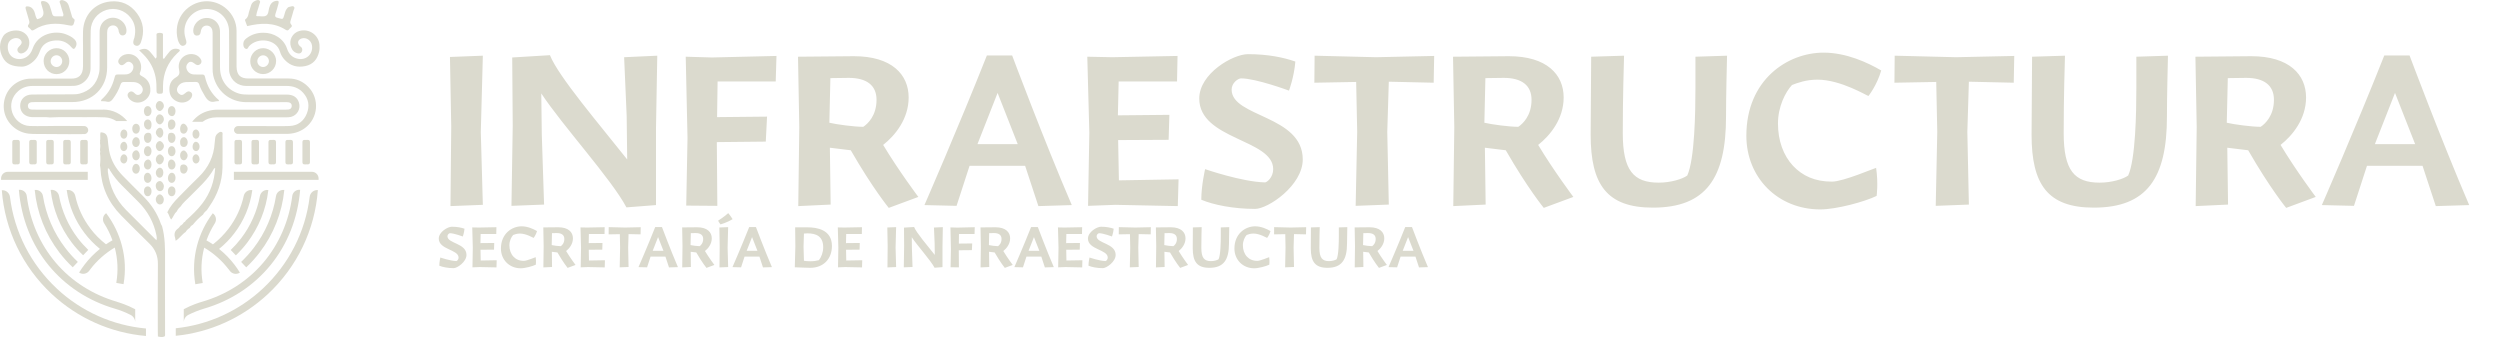 <svg width="304" height="41" viewBox="0 0 304 41" fill="none" xmlns="http://www.w3.org/2000/svg">
<path d="M58.466 16.072L58.714 24.907L54.777 25.062L54.87 15.39L54.715 6.927L58.714 6.772L58.466 16.072ZM79.769 24.938L76.174 25.217C74.376 21.807 68.392 15.266 65.82 11.36L65.882 16.382L66.16 24.876L62.193 25.031L62.347 15.297L62.285 6.989L66.874 6.71C67.865 9.252 72.95 15.204 76.266 19.389L76.204 14.119L75.894 6.958L79.924 6.772L79.769 15.576V24.938ZM87.228 25.031L83.446 25L83.601 16.785L83.384 6.896L86.577 6.989L94.42 6.803L94.327 9.903H87.259L87.197 14.243L93.273 14.181L93.118 17.219L87.166 17.281L87.228 25.031ZM101.006 24.876L97.069 25.062L97.193 15.452L97.038 6.896L103.827 6.834C108.446 6.834 110.492 9.066 110.492 11.856C110.492 14.46 108.849 16.475 107.392 17.622C109.252 20.722 111.67 23.946 111.67 23.946L108.074 25.279C108.074 25.279 106.09 22.861 103.455 18.273L100.913 17.963L101.006 24.876ZM104.974 15.421C105.532 15.049 106.586 14.057 106.586 12.135C106.586 10.368 105.377 9.469 103.207 9.469L100.975 9.5L100.851 14.925C101.781 15.142 103.889 15.421 104.974 15.421ZM130.329 24.938L126.268 25.062L124.656 20.164H117.898L116.317 25.031L112.411 24.938C112.411 24.938 116.503 15.576 120.006 6.741H123.075C123.075 6.741 126.919 17.002 130.329 24.938ZM121.308 11.298L118.859 17.529H123.757L121.308 11.298ZM135.625 24.907L132.308 25.031L132.463 16.134L132.215 6.896L135.253 6.958L143.189 6.803L143.127 9.903H136.028L135.935 14.026L142.197 13.964L142.104 17.002L135.966 17.033L136.059 21.931L143.313 21.807L143.22 25.062L135.625 24.907ZM152.618 25.403C149.983 25.403 147.534 24.907 146.077 24.287C146.077 22.551 146.542 20.567 146.542 20.567C146.542 20.567 151.006 22.117 153.827 22.179C154.044 22.179 154.819 21.59 154.819 20.567C154.819 16.909 145.829 17.002 145.829 11.98C145.829 8.942 149.921 6.586 151.75 6.586C154.199 6.586 156.09 6.989 157.516 7.485C157.361 9.376 156.741 11.019 156.741 11.019C156.741 11.019 152.742 9.531 150.913 9.531C150.541 9.531 149.766 10.089 149.766 10.895C149.766 14.274 158.415 13.995 158.415 19.389C158.415 22.551 154.199 25.403 152.618 25.403ZM168.878 24.876L164.848 25.031L165.034 16.041L164.91 9.965L159.826 10.058L159.857 6.772L167.328 6.958L174.396 6.803L174.334 10.058L168.878 9.934L168.692 16.041L168.878 24.876ZM180.655 24.876L176.718 25.062L176.842 15.452L176.687 6.896L183.476 6.834C188.095 6.834 190.141 9.066 190.141 11.856C190.141 14.46 188.498 16.475 187.041 17.622C188.901 20.722 191.319 23.946 191.319 23.946L187.723 25.279C187.723 25.279 185.739 22.861 183.104 18.273L180.562 17.963L180.655 24.876ZM184.623 15.421C185.181 15.049 186.235 14.057 186.235 12.135C186.235 10.368 185.026 9.469 182.856 9.469L180.624 9.5L180.5 14.925C181.43 15.142 183.538 15.421 184.623 15.421ZM200.988 25.248C195.377 25.248 193.424 22.427 193.424 16.382L193.486 6.896L197.485 6.772C197.454 8.167 197.33 11.577 197.33 16.196C197.33 20.722 198.632 22.21 201.701 22.21C203.158 22.21 204.584 21.776 205.173 21.342C206.072 19.358 206.165 13.654 206.165 10.709V6.896L210.009 6.772C209.978 8.105 209.885 11.701 209.885 14.181C209.885 21.683 207.436 25.248 200.988 25.248ZM221.347 25.465C216.17 25.465 212.357 21.59 212.357 16.506C212.357 9.717 217.348 6.4 221.75 6.4C224.509 6.4 227.113 7.609 228.756 8.57C228.229 10.399 227.206 11.67 227.206 11.67C227.051 11.67 223.858 9.686 221.006 9.686C219.642 9.686 218.619 10.058 217.906 10.337C217.1 11.205 216.201 12.972 216.201 15.018C216.201 17.095 216.852 18.893 218.03 20.164C219.177 21.373 220.665 22.086 222.773 22.086C224.137 22.086 228.012 20.412 228.136 20.412C228.415 22.303 228.198 23.822 228.198 23.822C226.741 24.535 223.3 25.465 221.347 25.465ZM239.415 24.876L235.385 25.031L235.571 16.041L235.447 9.965L230.363 10.058L230.394 6.772L237.865 6.958L244.933 6.803L244.871 10.058L239.415 9.934L239.229 16.041L239.415 24.876ZM254.603 25.248C248.992 25.248 247.039 22.427 247.039 16.382L247.101 6.896L251.1 6.772C251.069 8.167 250.945 11.577 250.945 16.196C250.945 20.722 252.247 22.21 255.316 22.21C256.773 22.21 258.199 21.776 258.788 21.342C259.687 19.358 259.78 13.654 259.78 10.709V6.896L263.624 6.772C263.593 8.105 263.5 11.701 263.5 14.181C263.5 21.683 261.051 25.248 254.603 25.248ZM270.931 24.876L266.994 25.062L267.118 15.452L266.963 6.896L273.752 6.834C278.371 6.834 280.417 9.066 280.417 11.856C280.417 14.46 278.774 16.475 277.317 17.622C279.177 20.722 281.595 23.946 281.595 23.946L277.999 25.279C277.999 25.279 276.015 22.861 273.38 18.273L270.838 17.963L270.931 24.876ZM274.899 15.421C275.457 15.049 276.511 14.057 276.511 12.135C276.511 10.368 275.302 9.469 273.132 9.469L270.9 9.5L270.776 14.925C271.706 15.142 273.814 15.421 274.899 15.421ZM300.254 24.938L296.193 25.062L294.581 20.164H287.823L286.242 25.031L282.336 24.938C282.336 24.938 286.428 15.576 289.931 6.741H293C293 6.741 296.844 17.002 300.254 24.938ZM291.233 11.298L288.784 17.529H293.682L291.233 11.298Z" fill="#DBDACE"/>
<path d="M55.172 32.608C54.467 32.608 53.811 32.475 53.421 32.309C53.421 31.844 53.545 31.313 53.545 31.313C53.545 31.313 54.741 31.728 55.496 31.745C55.554 31.745 55.761 31.587 55.761 31.313C55.761 30.334 53.355 30.359 53.355 29.014C53.355 28.201 54.45 27.57 54.94 27.57C55.596 27.57 56.102 27.678 56.484 27.811C56.442 28.317 56.276 28.757 56.276 28.757C56.276 28.757 55.205 28.358 54.716 28.358C54.616 28.358 54.409 28.508 54.409 28.724C54.409 29.628 56.724 29.553 56.724 30.998C56.724 31.844 55.596 32.608 55.172 32.608ZM58.339 32.475L57.451 32.508L57.492 30.126L57.426 27.653L58.239 27.669L60.364 27.628L60.347 28.458H58.447L58.422 29.562L60.098 29.545L60.073 30.359L58.43 30.367L58.455 31.678L60.397 31.645L60.372 32.517L58.339 32.475ZM63.32 32.624C61.934 32.624 60.913 31.587 60.913 30.226C60.913 28.408 62.249 27.52 63.428 27.52C64.167 27.52 64.864 27.844 65.304 28.101C65.163 28.591 64.889 28.931 64.889 28.931C64.847 28.931 63.992 28.4 63.229 28.4C62.864 28.4 62.59 28.499 62.399 28.574C62.183 28.806 61.942 29.28 61.942 29.827C61.942 30.384 62.117 30.865 62.432 31.205C62.739 31.529 63.138 31.72 63.702 31.72C64.067 31.72 65.105 31.272 65.138 31.272C65.213 31.778 65.154 32.185 65.154 32.185C64.764 32.376 63.843 32.624 63.32 32.624ZM67.129 32.467L66.075 32.517L66.108 29.944L66.066 27.653L67.884 27.636C69.121 27.636 69.669 28.234 69.669 28.981C69.669 29.678 69.229 30.218 68.839 30.525C69.337 31.355 69.984 32.218 69.984 32.218L69.021 32.575C69.021 32.575 68.49 31.927 67.784 30.699L67.104 30.616L67.129 32.467ZM68.191 29.935C68.341 29.836 68.623 29.57 68.623 29.055C68.623 28.582 68.299 28.342 67.718 28.342L67.121 28.35L67.087 29.802C67.336 29.861 67.901 29.935 68.191 29.935ZM71.502 32.475L70.614 32.508L70.655 30.126L70.589 27.653L71.402 27.669L73.527 27.628L73.511 28.458H71.61L71.585 29.562L73.262 29.545L73.237 30.359L71.593 30.367L71.618 31.678L73.56 31.645L73.535 32.517L71.502 32.475ZM76.434 32.467L75.355 32.508L75.404 30.101L75.371 28.474L74.01 28.499L74.018 27.62L76.019 27.669L77.911 27.628L77.894 28.499L76.434 28.466L76.384 30.101L76.434 32.467ZM82.437 32.483L81.35 32.517L80.918 31.205H79.109L78.685 32.508L77.639 32.483C77.639 32.483 78.735 29.977 79.673 27.611H80.495C80.495 27.611 81.524 30.359 82.437 32.483ZM80.022 28.831L79.366 30.5H80.677L80.022 28.831ZM84.013 32.467L82.958 32.517L82.992 29.944L82.95 27.653L84.768 27.636C86.004 27.636 86.552 28.234 86.552 28.981C86.552 29.678 86.112 30.218 85.722 30.525C86.22 31.355 86.868 32.218 86.868 32.218L85.905 32.575C85.905 32.575 85.374 31.927 84.668 30.699L83.988 30.616L84.013 32.467ZM85.075 29.935C85.224 29.836 85.507 29.57 85.507 29.055C85.507 28.582 85.183 28.342 84.602 28.342L84.004 28.35L83.971 29.802C84.22 29.861 84.784 29.935 85.075 29.935ZM87.614 27.288C87.614 27.288 87.439 27.08 87.323 26.831C87.323 26.831 88.012 26.408 88.552 25.918C88.792 26.184 89.008 26.541 89.083 26.648C88.402 27.072 87.614 27.288 87.614 27.288ZM88.477 30.11L88.543 32.475L87.489 32.517L87.514 29.927L87.473 27.661L88.543 27.62L88.477 30.11ZM93.865 32.483L92.778 32.517L92.347 31.205H90.537L90.114 32.508L89.068 32.483C89.068 32.483 90.164 29.977 91.102 27.611H91.923C91.923 27.611 92.953 30.359 93.865 32.483ZM91.45 28.831L90.794 30.5H92.106L91.45 28.831ZM98.532 32.566C97.719 32.566 97.462 32.517 96.814 32.508H96.648L96.715 29.944L96.69 27.645H98.209C99.321 27.645 101.163 27.918 101.163 29.91C101.163 31.487 100.126 32.566 98.532 32.566ZM98.549 31.77C98.947 31.77 99.304 31.712 99.578 31.637C99.868 31.272 100.101 30.699 100.101 30.068C100.101 28.732 99.246 28.375 98.184 28.375C98.043 28.375 97.885 28.383 97.76 28.4L97.71 30.002L97.76 31.712C97.984 31.745 98.267 31.77 98.549 31.77ZM102.789 32.475L101.901 32.508L101.943 30.126L101.876 27.653L102.69 27.669L104.814 27.628L104.798 28.458H102.897L102.872 29.562L104.549 29.545L104.524 30.359L102.88 30.367L102.905 31.678L104.848 31.645L104.823 32.517L102.789 32.475ZM108.903 30.11L108.969 32.475L107.915 32.517L107.94 29.927L107.898 27.661L108.969 27.62L108.903 30.11ZM114.607 32.483L113.644 32.558C113.162 31.645 111.561 29.894 110.872 28.848L110.888 30.193L110.963 32.467L109.901 32.508L109.942 29.902L109.925 27.678L111.154 27.603C111.419 28.284 112.781 29.877 113.669 30.998L113.652 29.587L113.569 27.669L114.648 27.62L114.607 29.977V32.483ZM116.604 32.508L115.591 32.5L115.632 30.3L115.574 27.653L116.429 27.678L118.529 27.628L118.504 28.458H116.612L116.595 29.62L118.222 29.603L118.181 30.417L116.587 30.433L116.604 32.508ZM120.293 32.467L119.238 32.517L119.272 29.944L119.23 27.653L121.048 27.636C122.285 27.636 122.832 28.234 122.832 28.981C122.832 29.678 122.392 30.218 122.002 30.525C122.5 31.355 123.148 32.218 123.148 32.218L122.185 32.575C122.185 32.575 121.654 31.927 120.948 30.699L120.268 30.616L120.293 32.467ZM121.355 29.935C121.504 29.836 121.787 29.57 121.787 29.055C121.787 28.582 121.463 28.342 120.882 28.342L120.284 28.35L120.251 29.802C120.5 29.861 121.064 29.935 121.355 29.935ZM128.143 32.483L127.056 32.517L126.625 31.205H124.815L124.392 32.508L123.346 32.483C123.346 32.483 124.442 29.977 125.38 27.611H126.201C126.201 27.611 127.23 30.359 128.143 32.483ZM125.728 28.831L125.072 30.5H126.384L125.728 28.831ZM129.561 32.475L128.673 32.508L128.715 30.126L128.648 27.653L129.462 27.669L131.587 27.628L131.57 28.458H129.669L129.644 29.562L131.321 29.545L131.296 30.359L129.653 30.367L129.678 31.678L131.62 31.645L131.595 32.517L129.561 32.475ZM134.111 32.608C133.406 32.608 132.75 32.475 132.36 32.309C132.36 31.844 132.485 31.313 132.485 31.313C132.485 31.313 133.68 31.728 134.435 31.745C134.493 31.745 134.701 31.587 134.701 31.313C134.701 30.334 132.294 30.359 132.294 29.014C132.294 28.201 133.389 27.57 133.879 27.57C134.535 27.57 135.041 27.678 135.423 27.811C135.381 28.317 135.215 28.757 135.215 28.757C135.215 28.757 134.145 28.358 133.655 28.358C133.555 28.358 133.348 28.508 133.348 28.724C133.348 29.628 135.663 29.553 135.663 30.998C135.663 31.844 134.535 32.608 134.111 32.608ZM138.465 32.467L137.386 32.508L137.436 30.101L137.402 28.474L136.041 28.499L136.05 27.62L138.05 27.669L139.942 27.628L139.926 28.499L138.465 28.466L138.415 30.101L138.465 32.467ZM141.618 32.467L140.564 32.517L140.597 29.944L140.556 27.653L142.373 27.636C143.61 27.636 144.158 28.234 144.158 28.981C144.158 29.678 143.718 30.218 143.328 30.525C143.826 31.355 144.473 32.218 144.473 32.218L143.51 32.575C143.51 32.575 142.979 31.927 142.274 30.699L141.593 30.616L141.618 32.467ZM142.68 29.935C142.83 29.836 143.112 29.57 143.112 29.055C143.112 28.582 142.788 28.342 142.207 28.342L141.61 28.35L141.577 29.802C141.826 29.861 142.39 29.935 142.68 29.935ZM147.062 32.566C145.56 32.566 145.037 31.811 145.037 30.193L145.053 27.653L146.124 27.62C146.116 27.993 146.083 28.906 146.083 30.143C146.083 31.355 146.431 31.753 147.253 31.753C147.643 31.753 148.025 31.637 148.182 31.521C148.423 30.989 148.448 29.462 148.448 28.674V27.653L149.477 27.62C149.469 27.977 149.444 28.939 149.444 29.603C149.444 31.612 148.788 32.566 147.062 32.566ZM152.513 32.624C151.127 32.624 150.106 31.587 150.106 30.226C150.106 28.408 151.442 27.52 152.621 27.52C153.359 27.52 154.057 27.844 154.496 28.101C154.355 28.591 154.081 28.931 154.081 28.931C154.04 28.931 153.185 28.4 152.421 28.4C152.056 28.4 151.782 28.499 151.591 28.574C151.376 28.806 151.135 29.28 151.135 29.827C151.135 30.384 151.309 30.865 151.625 31.205C151.932 31.529 152.33 31.72 152.895 31.72C153.26 31.72 154.297 31.272 154.33 31.272C154.405 31.778 154.347 32.185 154.347 32.185C153.957 32.376 153.036 32.624 152.513 32.624ZM157.351 32.467L156.272 32.508L156.321 30.101L156.288 28.474L154.927 28.499L154.935 27.62L156.936 27.669L158.828 27.628L158.811 28.499L157.351 28.466L157.301 30.101L157.351 32.467ZM161.417 32.566C159.914 32.566 159.392 31.811 159.392 30.193L159.408 27.653L160.479 27.62C160.471 27.993 160.437 28.906 160.437 30.143C160.437 31.355 160.786 31.753 161.608 31.753C161.998 31.753 162.38 31.637 162.537 31.521C162.778 30.989 162.803 29.462 162.803 28.674V27.653L163.832 27.62C163.824 27.977 163.799 28.939 163.799 29.603C163.799 31.612 163.143 32.566 161.417 32.566ZM165.789 32.467L164.734 32.517L164.768 29.944L164.726 27.653L166.544 27.636C167.781 27.636 168.328 28.234 168.328 28.981C168.328 29.678 167.888 30.218 167.498 30.525C167.996 31.355 168.644 32.218 168.644 32.218L167.681 32.575C167.681 32.575 167.15 31.927 166.444 30.699L165.764 30.616L165.789 32.467ZM166.851 29.935C167 29.836 167.283 29.57 167.283 29.055C167.283 28.582 166.959 28.342 166.378 28.342L165.78 28.35L165.747 29.802C165.996 29.861 166.56 29.935 166.851 29.935ZM173.639 32.483L172.552 32.517L172.121 31.205H170.311L169.888 32.508L168.842 32.483C168.842 32.483 169.938 29.977 170.876 27.611H171.697C171.697 27.611 172.726 30.359 173.639 32.483ZM171.224 28.831L170.568 30.5H171.88L171.224 28.831Z" fill="#DBDACE"/>
<path d="M21.469 25.728C21.184 25.991 21.078 26.382 20.821 26.695C20.569 26.415 20.569 26.052 20.34 25.818C20.675 25.114 21.173 24.533 21.715 23.98C22.53 23.148 23.346 22.321 24.178 21.511C25.345 20.377 26.005 19.014 26.105 17.383C26.116 17.176 26.15 16.969 26.172 16.763C26.2 16.523 26.323 16.333 26.513 16.193C26.647 16.092 26.798 15.975 26.965 16.059C27.122 16.137 27.055 16.316 27.055 16.45C27.055 17.757 27.083 19.064 27.055 20.371C27.016 22.12 26.446 23.701 25.44 25.131C25.345 25.265 25.256 25.404 25.167 25.544C24.977 25.7 24.804 25.868 24.692 26.091C24.228 26.46 23.815 26.873 23.441 27.337C23.273 27.421 23.15 27.544 23.072 27.711C22.865 27.834 22.698 27.996 22.575 28.208C22.133 28.499 21.849 28.974 21.363 29.281C21.335 29.136 21.329 29.035 21.301 28.946C21.128 28.46 21.24 28.069 21.67 27.767C21.782 27.689 21.854 27.549 21.944 27.443C22.128 27.359 22.256 27.214 22.357 27.041C22.48 26.996 22.558 26.913 22.614 26.795C23.329 26.164 24.021 25.505 24.602 24.745C25.569 23.477 26.072 22.036 26.166 20.433C26.099 20.461 26.044 20.466 26.027 20.494C25.29 21.852 24.122 22.835 23.066 23.918C22.681 24.321 22.234 24.667 21.932 25.147C21.742 25.304 21.586 25.488 21.497 25.723L21.485 25.734L21.469 25.728Z" fill="#DBDACE"/>
<path d="M10.721 15.813C10.721 15.545 10.509 15.333 10.241 15.327C9.219 15.322 8.196 15.316 7.174 15.31C5.99 15.316 4.811 15.355 3.627 15.322C2.644 15.294 1.795 14.595 1.488 13.679C1.175 12.73 1.448 11.746 2.208 11.082C2.716 10.635 3.314 10.45 3.985 10.45C5.621 10.45 7.258 10.462 8.895 10.445C10.062 10.434 11.001 9.484 11.012 8.317C11.023 7.635 11.012 6.948 11.017 6.267C11.017 4.669 11.001 5.311 11.028 3.714C11.051 2.535 11.833 1.558 12.933 1.211C14.023 0.876 15.168 1.239 15.883 2.15C16.453 2.876 16.542 3.691 16.346 4.568C16.33 4.647 16.285 4.725 16.263 4.803C16.14 5.2 16.212 5.44 16.475 5.54C16.743 5.647 17 5.512 17.134 5.144C17.598 3.881 17.452 2.686 16.648 1.608C15.855 0.546 14.754 0.049 13.442 0.178C11.498 0.362 10.157 1.848 10.096 3.803C10.073 4.406 10.09 5.004 10.096 5.607C10.096 7.166 10.101 6.479 10.096 8.037C10.096 9.132 9.559 9.607 8.559 9.557C8.375 9.546 8.185 9.557 8.001 9.557C6.588 9.557 5.18 9.557 3.767 9.562C2.264 9.573 0.985 10.551 0.583 11.976C0.175 13.422 0.739 14.897 2.001 15.718C2.616 16.115 3.286 16.282 4.007 16.288C5.482 16.299 6.951 16.305 8.425 16.316C9.034 16.316 9.638 16.305 10.246 16.305C10.514 16.305 10.727 16.087 10.727 15.819" fill="#DBDACE"/>
<path d="M30.691 16.282C32.06 16.282 33.434 16.282 34.802 16.282C35.635 16.282 36.4 16.075 37.081 15.573C38.718 14.361 38.869 12.009 37.517 10.596C36.852 9.903 36.048 9.54 35.076 9.545C33.456 9.557 31.836 9.551 30.216 9.545C29.211 9.545 28.786 9.115 28.764 8.099C28.764 7.914 28.764 7.724 28.764 7.54C28.764 5.529 28.775 5.752 28.764 3.742C28.753 1.658 26.909 0.004 24.882 0.161C22.91 0.312 21.184 2.071 21.536 4.429C21.58 4.713 21.653 4.998 21.793 5.255C21.949 5.54 22.167 5.641 22.401 5.535C22.653 5.423 22.709 5.211 22.647 4.965C22.603 4.764 22.524 4.568 22.485 4.367C22.128 2.73 23.362 1.144 25.032 1.094C26.574 1.043 27.837 2.233 27.853 3.792C27.876 5.993 27.859 5.954 27.859 8.154C27.859 8.406 27.848 8.652 27.909 8.897C28.144 9.819 28.937 10.445 29.92 10.45C31.562 10.461 33.199 10.45 34.842 10.45C35.629 10.45 36.316 10.679 36.852 11.271C37.534 12.02 37.679 12.897 37.305 13.819C36.931 14.746 36.21 15.282 35.205 15.321C34.166 15.36 33.127 15.332 32.093 15.332C31.037 15.332 29.987 15.332 28.931 15.332C28.669 15.332 28.457 15.55 28.457 15.813C28.457 16.075 28.669 16.282 28.931 16.282H30.697H30.691Z" fill="#DBDACE"/>
<path d="M12.536 13.333C9.816 13.327 7.095 13.333 4.375 13.333C4.191 13.333 4.001 13.333 3.816 13.322C3.548 13.299 3.392 13.137 3.392 12.875C3.392 12.607 3.56 12.461 3.822 12.428C3.984 12.411 4.152 12.411 4.319 12.411C5.816 12.411 7.308 12.411 8.805 12.411C11.257 12.411 13.017 10.68 13.028 8.227C13.039 6.172 13.028 6.356 13.028 4.3C13.028 4.094 13.017 3.881 13.056 3.68C13.117 3.317 13.408 3.088 13.748 3.088C14.067 3.088 14.318 3.295 14.413 3.636C14.43 3.697 14.419 3.759 14.435 3.82C14.519 4.172 14.698 4.339 14.966 4.306C15.251 4.267 15.408 4.021 15.38 3.647C15.285 2.496 13.977 1.792 12.966 2.351C12.33 2.697 12.106 3.261 12.112 3.96C12.123 6.038 12.112 5.87 12.112 7.948C12.112 8.283 12.112 8.613 12.034 8.937C11.743 10.233 10.939 11.054 9.665 11.389C9.308 11.484 8.922 11.467 8.548 11.473C6.989 11.484 5.431 11.473 3.878 11.495C3.006 11.506 2.437 12.098 2.453 12.897C2.47 13.668 3.034 14.204 3.878 14.243C4.107 14.255 4.336 14.243 4.565 14.243C5.062 14.26 5.559 14.21 6.056 14.283C7.509 14.199 8.956 14.266 10.408 14.249C11.196 14.238 11.983 14.227 12.771 14.271C13.279 14.299 13.743 14.461 14.128 14.718H15.463C14.782 13.875 13.726 13.322 12.542 13.322" fill="#DBDACE"/>
<path d="M26.295 14.266C27.708 14.26 29.121 14.266 30.529 14.266C31.92 14.266 33.311 14.266 34.702 14.266C34.931 14.266 35.154 14.271 35.383 14.216C36.154 14.014 36.59 13.232 36.35 12.473C36.148 11.83 35.657 11.501 34.858 11.501C33.3 11.501 31.741 11.501 30.183 11.501C29.808 11.501 29.434 11.489 29.071 11.383C27.647 10.964 26.753 9.758 26.753 8.211C26.753 6.01 26.758 6.049 26.753 3.848C26.753 2.725 25.831 1.993 24.747 2.228C24.044 2.379 23.496 3.043 23.496 3.747C23.496 4.094 23.653 4.323 23.921 4.328C24.217 4.339 24.379 4.177 24.407 3.881C24.418 3.798 24.429 3.714 24.457 3.636C24.569 3.295 24.82 3.105 25.144 3.11C25.462 3.11 25.731 3.323 25.814 3.658C25.859 3.837 25.853 4.027 25.853 4.217C25.853 6.334 25.853 6.211 25.853 8.328C25.853 8.618 25.865 8.909 25.932 9.194C26.362 11.098 27.948 12.4 29.909 12.422C31.467 12.439 33.026 12.422 34.584 12.422C34.752 12.422 34.919 12.411 35.081 12.439C35.339 12.478 35.495 12.64 35.478 12.908C35.461 13.143 35.316 13.288 35.081 13.316C34.875 13.338 34.668 13.333 34.462 13.333C31.803 13.333 29.144 13.333 26.485 13.333C26.021 13.333 25.574 13.405 25.138 13.545C24.412 13.78 23.809 14.232 23.368 14.808H24.636C25.094 14.461 25.647 14.277 26.295 14.271" fill="#DBDACE"/>
<path d="M36.417 3.758C35.557 3.999 35.093 4.881 35.389 5.725C35.529 6.121 35.791 6.401 36.216 6.49C36.417 6.535 36.596 6.479 36.696 6.289C36.786 6.116 36.78 5.926 36.657 5.764C36.607 5.702 36.529 5.663 36.467 5.607C36.099 5.261 36.199 4.831 36.685 4.675C37.221 4.501 37.825 4.898 37.931 5.49C38.115 6.518 37.277 7.35 36.249 7.155C35.54 7.021 35.121 6.568 34.903 5.915C34.512 4.725 33.317 3.96 32.004 3.982C31.256 3.982 30.574 4.194 29.976 4.652C29.775 4.809 29.608 4.987 29.591 5.261C29.574 5.524 29.602 5.792 29.848 5.92C30.127 6.065 30.172 5.736 30.295 5.607C31.339 4.49 33.602 4.736 34.048 6.289C34.155 6.669 34.367 7.01 34.641 7.3C35.333 8.026 36.182 8.238 37.143 8.032C38.076 7.831 38.59 7.205 38.802 6.3C38.869 6.015 38.869 5.725 38.847 5.434C38.741 4.244 37.573 3.44 36.422 3.764" fill="#DBDACE"/>
<path d="M0.376 4.412C-0.116 5.239 -0.116 6.116 0.32 6.959C0.728 7.753 1.432 8.093 2.638 8.104C3.085 8.116 3.733 7.842 4.253 7.272C4.538 6.965 4.722 6.591 4.862 6.2C5.124 5.462 5.683 5.077 6.431 4.954C7.336 4.809 8.107 5.043 8.71 5.77C8.923 6.021 9.045 5.999 9.202 5.708C9.381 5.373 9.325 5.049 9.023 4.753C8.733 4.474 8.375 4.312 8.006 4.166C6.716 3.664 4.593 4.066 3.962 5.931C3.89 6.144 3.783 6.356 3.649 6.535C3.23 7.105 2.476 7.328 1.817 7.093C1.231 6.887 0.901 6.317 0.946 5.602C0.974 5.144 1.219 4.825 1.65 4.68C2.002 4.563 2.381 4.658 2.543 4.904C2.711 5.155 2.661 5.328 2.309 5.675C2.124 5.853 2.041 6.043 2.175 6.283C2.298 6.496 2.555 6.568 2.834 6.44C3.264 6.239 3.487 5.881 3.549 5.418C3.644 4.68 3.27 4.066 2.566 3.803C1.84 3.535 0.722 3.826 0.376 4.407" fill="#DBDACE"/>
<path d="M18.916 7.132C18.692 6.848 18.497 6.568 18.268 6.317C17.882 5.887 17.525 5.831 16.916 6.11C17.111 6.3 17.262 6.445 17.413 6.596C18.201 7.378 18.709 8.311 18.921 9.395C19.027 9.942 19.039 10.501 19.033 11.054C19.033 11.305 19.111 11.406 19.374 11.4C19.787 11.395 19.81 11.383 19.821 10.942C19.821 10.78 19.821 10.618 19.821 10.456C19.843 8.886 20.418 7.563 21.552 6.479C21.631 6.406 21.714 6.339 21.793 6.261C21.927 6.127 21.86 6.026 21.72 5.982C21.307 5.853 20.932 5.931 20.636 6.255C20.441 6.468 20.284 6.708 20.1 6.926C20.033 7.009 20.016 7.183 19.815 7.116V6.423C19.815 5.741 19.815 5.06 19.815 4.378C19.815 4.256 19.86 4.088 19.72 4.043C19.536 3.982 19.324 3.976 19.139 4.043C18.972 4.11 19.039 4.295 19.039 4.429C19.033 5.166 19.039 5.898 19.039 6.635C19.039 6.797 19.1 6.987 18.916 7.121" fill="#DBDACE"/>
<path d="M18.279 11.02C18.324 10.216 17.96 9.618 17.245 9.255C17.017 9.138 16.922 9.026 17.039 8.78C17.084 8.685 17.111 8.585 17.134 8.484C17.335 7.4 16.475 6.445 15.419 6.585C15.005 6.641 14.67 6.836 14.458 7.199C14.346 7.389 14.341 7.602 14.503 7.775C14.62 7.903 14.777 7.981 14.95 7.898C15.061 7.847 15.168 7.769 15.251 7.685C15.458 7.473 15.676 7.451 15.922 7.602C16.178 7.764 16.285 8.054 16.195 8.356C16.084 8.752 15.771 9.015 15.335 9.048C15.067 9.071 14.793 9.048 14.525 9.054C14.034 9.054 14.028 9.054 13.905 9.523C13.665 10.445 13.229 11.255 12.537 11.925C12.436 12.02 12.296 12.093 12.274 12.299C12.514 12.316 12.765 12.299 12.995 12.361C13.341 12.445 13.531 12.288 13.721 12.037C14.117 11.501 14.447 10.925 14.654 10.288C14.732 10.048 14.86 9.959 15.106 9.97C15.503 9.981 15.894 9.953 16.29 9.981C16.804 10.015 17.223 10.328 17.34 10.73C17.458 11.126 17.123 11.573 16.732 11.545C16.525 11.528 16.413 11.367 16.273 11.249C16.072 11.082 15.86 11.059 15.659 11.249C15.463 11.439 15.48 11.657 15.609 11.869C15.709 12.031 15.843 12.16 16.005 12.26C16.927 12.852 18.223 12.154 18.29 11.02" fill="#DBDACE"/>
<path d="M23.675 7.753C23.898 7.926 24.111 7.993 24.345 7.797C24.552 7.624 24.552 7.345 24.34 7.077C24.111 6.786 23.804 6.624 23.441 6.585C22.396 6.468 21.536 7.362 21.77 8.434C21.882 8.937 21.815 9.166 21.357 9.434C20.731 9.797 20.519 10.439 20.619 11.16C20.703 11.774 21.078 12.171 21.642 12.383C22.262 12.618 22.994 12.372 23.284 11.853C23.429 11.585 23.396 11.333 23.178 11.194C22.915 11.026 22.726 11.149 22.519 11.333C22.212 11.607 22.011 11.607 21.759 11.395C21.502 11.177 21.446 10.864 21.625 10.551C21.837 10.177 22.189 10.009 22.603 9.981C22.994 9.959 23.39 9.981 23.787 9.965C24.038 9.953 24.161 10.06 24.234 10.289C24.39 10.786 24.647 11.233 24.915 11.68C25.211 12.182 25.558 12.529 26.206 12.333C26.323 12.3 26.451 12.311 26.574 12.305C26.597 12.272 26.619 12.232 26.641 12.199C25.72 11.434 25.178 10.456 24.921 9.317C24.876 9.11 24.759 9.06 24.569 9.06C24.239 9.06 23.904 9.071 23.575 9.054C23.139 9.032 22.815 8.769 22.692 8.389C22.603 8.127 22.664 7.898 22.843 7.697C23.077 7.44 23.306 7.451 23.692 7.753" fill="#DBDACE"/>
<path d="M31.529 0.055C31.361 -0.068 31.166 0.044 30.998 0.116C30.786 0.217 30.624 0.379 30.546 0.602C30.479 0.798 30.434 1.004 30.356 1.194C30.194 1.58 30.255 2.066 29.842 2.345C29.741 2.412 29.82 2.535 29.853 2.63C29.915 2.803 29.982 2.976 30.054 3.177C31.713 2.781 33.294 2.691 34.769 3.641C34.97 3.77 35.087 3.663 35.182 3.529C35.3 3.367 35.64 3.239 35.411 2.988C35.221 2.781 35.311 2.613 35.361 2.423C35.467 2.043 35.596 1.675 35.691 1.289C35.73 1.139 35.886 0.971 35.746 0.826C35.59 0.664 35.4 0.809 35.221 0.826C35.026 0.843 34.942 0.971 34.847 1.105C34.685 1.334 34.64 1.597 34.562 1.854C34.411 2.356 34.406 2.356 33.892 2.205C33.853 2.194 33.814 2.178 33.775 2.172C33.484 2.127 33.4 1.976 33.495 1.692C33.635 1.278 33.752 0.859 33.864 0.44C33.942 0.15 33.853 0.055 33.562 0.105C33.093 0.183 32.864 0.502 32.741 0.932C32.641 1.267 32.663 1.708 32.378 1.893C32.082 2.083 31.652 1.943 31.283 1.971C31.244 1.971 31.205 1.943 31.155 1.926C31.205 1.451 31.423 1.021 31.529 0.558C31.568 0.384 31.73 0.189 31.529 0.044" fill="#DBDACE"/>
<path d="M4.509 2.323C4.308 2.049 4.297 1.703 4.174 1.401C4.029 1.044 3.783 0.82 3.392 0.776C3.141 0.748 3.057 0.843 3.13 1.1C3.247 1.541 3.387 1.971 3.515 2.412C3.571 2.608 3.632 2.781 3.47 2.988C3.23 3.295 3.627 3.39 3.739 3.574C3.839 3.747 3.979 3.731 4.157 3.619C5.448 2.792 6.85 2.759 8.291 3.066C8.844 3.183 8.922 3.15 9.051 2.602C9.079 2.474 9.101 2.351 8.961 2.278C8.755 2.161 8.738 1.943 8.682 1.748C8.582 1.412 8.487 1.072 8.38 0.736C8.297 0.474 8.157 0.239 7.895 0.122C7.705 0.038 7.492 -0.068 7.314 0.083C7.163 0.217 7.314 0.396 7.353 0.547C7.431 0.87 7.543 1.178 7.638 1.502C7.682 1.653 7.772 1.803 7.66 1.982C7.347 1.982 7.04 1.971 6.733 1.982C6.498 1.993 6.403 1.87 6.342 1.675C6.252 1.356 6.168 1.032 6.051 0.725C5.917 0.362 5.643 0.155 5.252 0.128C5.051 0.111 4.928 0.172 5.001 0.418C5.079 0.675 5.146 0.938 5.224 1.194C5.414 1.82 5.178 2.2 4.515 2.334" fill="#DBDACE"/>
<path d="M33.579 7.434C33.579 6.602 32.881 5.881 32.043 5.859C31.177 5.831 30.451 6.535 30.429 7.412C30.406 8.289 31.099 8.998 31.982 9.009C32.847 9.02 33.574 8.305 33.574 7.434M31.289 7.434C31.289 7.054 31.619 6.725 31.998 6.725C32.378 6.725 32.708 7.06 32.702 7.44C32.697 7.825 32.367 8.149 31.993 8.149C31.607 8.149 31.289 7.819 31.289 7.434Z" fill="#DBDACE"/>
<path d="M5.308 7.44C5.32 8.333 6.012 9.026 6.889 9.015C7.761 9.004 8.442 8.3 8.431 7.417C8.42 6.529 7.699 5.831 6.828 5.859C5.984 5.887 5.292 6.602 5.303 7.434M7.565 7.412C7.582 7.803 7.275 8.143 6.889 8.149C6.509 8.16 6.163 7.836 6.158 7.462C6.152 7.071 6.459 6.736 6.839 6.719C7.224 6.702 7.548 7.015 7.565 7.406" fill="#DBDACE"/>
<path d="M11.006 27.806C10.09 26.605 9.464 25.259 9.151 23.806C9.051 23.349 8.615 23.041 8.151 23.108H8.112L8.118 23.153C8.375 25.035 9.129 26.834 10.291 28.354C10.827 29.057 11.453 29.7 12.151 30.264C11.447 30.834 10.816 31.476 10.28 32.18C10.051 32.476 9.838 32.789 9.643 33.107L9.621 33.141L9.654 33.163C10.051 33.409 10.576 33.303 10.85 32.923C10.9 32.856 10.944 32.794 10.995 32.727C11.788 31.683 12.816 30.778 13.955 30.102C14.324 31.51 14.385 32.945 14.145 34.364V34.403L15.028 34.554V34.515C15.296 32.962 15.229 31.398 14.821 29.856C14.458 28.465 13.805 27.113 12.933 25.957L12.911 25.924L12.877 25.946C12.503 26.225 12.408 26.75 12.659 27.147C13.073 27.795 13.413 28.493 13.676 29.219C13.408 29.37 13.14 29.538 12.888 29.705C12.173 29.152 11.537 28.51 10.995 27.8" fill="#DBDACE"/>
<path d="M6.202 23.097H6.163V23.142C6.431 25.455 7.324 27.661 8.743 29.521C9.146 30.046 9.592 30.549 10.078 31.013L10.106 31.041L10.732 30.387L10.704 30.359C10.257 29.929 9.838 29.46 9.464 28.968C8.313 27.46 7.52 25.678 7.179 23.823C7.095 23.36 6.66 23.036 6.196 23.092" fill="#DBDACE"/>
<path d="M4.264 23.092H4.225V23.136C4.498 25.879 5.532 28.488 7.213 30.694C7.694 31.325 8.235 31.923 8.816 32.476L8.844 32.504L9.464 31.85L9.436 31.823C8.889 31.303 8.386 30.739 7.934 30.147C6.526 28.303 5.588 26.125 5.225 23.846C5.152 23.376 4.727 23.047 4.258 23.097" fill="#DBDACE"/>
<path d="M14.24 36.699C11.28 35.844 8.705 34.197 6.783 31.945C4.867 29.694 3.644 26.885 3.253 23.823C3.197 23.371 2.789 23.047 2.336 23.081H2.297V23.125C2.582 26.544 3.822 29.694 5.895 32.242C7.956 34.772 10.76 36.604 13.995 37.543C14.614 37.721 15.324 38.006 15.888 38.297C16.229 38.476 16.441 38.822 16.441 39.202V37.604C15.48 37.085 14.514 36.789 14.235 36.705" fill="#DBDACE"/>
<path d="M32.624 23.142V23.103H32.59C32.127 23.047 31.697 23.371 31.607 23.834C31.267 25.689 30.473 27.471 29.323 28.979C28.948 29.471 28.529 29.94 28.083 30.37L28.055 30.398L28.68 31.052L28.708 31.024C29.189 30.56 29.641 30.057 30.043 29.532C31.462 27.672 32.356 25.466 32.624 23.153" fill="#DBDACE"/>
<path d="M29.976 32.476C30.557 31.923 31.099 31.326 31.579 30.694C33.26 28.493 34.294 25.879 34.568 23.136V23.097H34.528C34.059 23.053 33.635 23.382 33.562 23.846C33.199 26.125 32.266 28.303 30.853 30.147C30.4 30.739 29.892 31.303 29.35 31.823L29.322 31.851L29.942 32.51L29.97 32.482L29.976 32.476Z" fill="#DBDACE"/>
<path d="M27.797 32.733C27.848 32.8 27.892 32.862 27.942 32.929C28.216 33.309 28.741 33.415 29.138 33.169L29.171 33.147L29.149 33.113C28.953 32.795 28.741 32.482 28.512 32.186C27.976 31.482 27.345 30.834 26.641 30.27C27.339 29.706 27.965 29.063 28.501 28.359C29.663 26.84 30.412 25.041 30.674 23.159V23.12L30.64 23.114C30.177 23.053 29.741 23.36 29.641 23.812C29.328 25.265 28.702 26.611 27.786 27.812C27.244 28.521 26.607 29.164 25.892 29.717C25.641 29.544 25.378 29.381 25.105 29.231C25.367 28.505 25.708 27.812 26.121 27.158C26.373 26.767 26.278 26.237 25.904 25.957L25.87 25.935L25.848 25.968C24.976 27.125 24.323 28.477 23.96 29.867C23.557 31.409 23.485 32.973 23.747 34.526V34.565L24.647 34.414V34.375C24.401 32.957 24.462 31.527 24.831 30.113C25.976 30.789 26.998 31.7 27.792 32.739" fill="#DBDACE"/>
<path d="M22.899 38.291C23.463 38.001 24.172 37.721 24.792 37.537C28.032 36.598 30.831 34.766 32.898 32.236C34.97 29.694 36.21 26.544 36.495 23.119V23.08H36.456C36.004 23.041 35.601 23.371 35.54 23.823C35.149 26.884 33.925 29.694 32.01 31.945C30.088 34.202 27.507 35.844 24.552 36.699C24.273 36.777 23.306 37.079 22.346 37.598V39.196C22.346 38.816 22.558 38.47 22.899 38.291Z" fill="#DBDACE"/>
<path d="M38.74 21.868H28.44V20.891H37.925C38.377 20.891 38.74 21.254 38.74 21.706V21.868Z" fill="#DBDACE"/>
<path d="M0.13 21.868H10.671V20.891H0.945C0.493 20.891 0.13 21.254 0.13 21.706V21.868Z" fill="#DBDACE"/>
<path d="M37.691 18.606C37.691 18.366 37.691 18.137 37.691 17.896V17.746C37.691 17.606 37.691 17.466 37.691 17.31C37.691 16.941 37.422 17.02 37.21 17.014C37.009 17.014 36.774 16.969 36.774 17.293C36.774 17.684 36.774 18.042 36.774 18.394C36.774 18.634 36.774 18.863 36.774 19.103C36.774 19.153 36.774 19.204 36.774 19.254C36.774 19.393 36.774 19.533 36.774 19.69C36.774 20.058 37.042 19.986 37.255 19.986C37.456 19.986 37.691 20.03 37.691 19.706C37.691 19.315 37.691 18.958 37.691 18.606Z" fill="#DBDACE"/>
<path d="M35.623 18.606C35.623 18.366 35.623 18.137 35.623 17.896V17.746C35.623 17.606 35.623 17.466 35.623 17.31C35.623 16.941 35.355 17.02 35.143 17.014C34.942 17.014 34.707 16.969 34.707 17.293C34.707 17.684 34.707 18.042 34.707 18.394C34.707 18.634 34.707 18.863 34.707 19.103V19.254C34.707 19.393 34.707 19.533 34.707 19.69C34.707 20.058 34.975 19.986 35.187 19.986C35.389 19.986 35.623 20.03 35.623 19.706C35.623 19.315 35.623 18.958 35.623 18.606Z" fill="#DBDACE"/>
<path d="M33.562 18.606C33.562 18.366 33.562 18.137 33.562 17.896V17.746C33.562 17.606 33.562 17.466 33.562 17.31C33.562 16.941 33.294 17.02 33.082 17.014C32.881 17.014 32.646 16.969 32.646 17.293C32.646 17.684 32.646 18.042 32.646 18.394C32.646 18.634 32.646 18.863 32.646 19.103C32.646 19.153 32.646 19.204 32.646 19.254C32.646 19.393 32.646 19.533 32.646 19.69C32.646 20.058 32.914 19.986 33.126 19.986C33.328 19.986 33.562 20.03 33.562 19.706C33.562 19.315 33.562 18.958 33.562 18.606Z" fill="#DBDACE"/>
<path d="M31.496 18.606C31.496 18.366 31.496 18.137 31.496 17.896V17.746C31.496 17.606 31.496 17.466 31.496 17.31C31.496 16.941 31.228 17.02 31.015 17.014C30.814 17.014 30.58 16.969 30.58 17.293C30.58 17.684 30.58 18.042 30.58 18.394C30.58 18.634 30.58 18.863 30.58 19.103C30.58 19.153 30.58 19.204 30.58 19.254C30.58 19.393 30.58 19.533 30.58 19.69C30.58 20.058 30.848 19.986 31.06 19.986C31.261 19.986 31.496 20.03 31.496 19.706C31.496 19.315 31.496 18.958 31.496 18.606Z" fill="#DBDACE"/>
<path d="M29.429 18.606C29.429 18.366 29.429 18.137 29.429 17.896V17.746C29.429 17.606 29.429 17.466 29.429 17.31C29.429 16.941 29.161 17.02 28.948 17.014C28.747 17.014 28.513 16.969 28.513 17.293C28.513 17.684 28.513 18.042 28.513 18.394C28.513 18.634 28.513 18.863 28.513 19.103C28.513 19.153 28.513 19.204 28.513 19.254C28.513 19.393 28.513 19.533 28.513 19.69C28.513 20.058 28.781 19.986 28.993 19.986C29.194 19.986 29.429 20.03 29.429 19.706C29.429 19.315 29.429 18.958 29.429 18.606Z" fill="#DBDACE"/>
<path d="M10.671 18.606C10.671 18.366 10.671 18.137 10.671 17.896V17.746C10.671 17.606 10.671 17.466 10.671 17.31C10.671 16.941 10.403 17.02 10.191 17.014C9.989 17.014 9.755 16.969 9.755 17.293C9.755 17.684 9.755 18.042 9.755 18.394C9.755 18.634 9.755 18.863 9.755 19.103C9.755 19.153 9.755 19.204 9.755 19.254C9.755 19.393 9.755 19.533 9.755 19.69C9.755 20.058 10.023 19.986 10.235 19.986C10.436 19.986 10.671 20.03 10.671 19.706C10.671 19.315 10.671 18.958 10.671 18.606Z" fill="#DBDACE"/>
<path d="M8.604 18.606C8.604 18.366 8.604 18.137 8.604 17.896V17.746C8.604 17.606 8.604 17.466 8.604 17.31C8.604 16.941 8.336 17.02 8.124 17.014C7.923 17.014 7.688 16.969 7.688 17.293C7.688 17.684 7.688 18.042 7.688 18.394C7.688 18.634 7.688 18.863 7.688 19.103C7.688 19.153 7.688 19.204 7.688 19.254C7.688 19.393 7.688 19.533 7.688 19.69C7.688 20.058 7.956 19.986 8.168 19.986C8.369 19.986 8.604 20.03 8.604 19.706C8.604 19.315 8.604 18.958 8.604 18.606Z" fill="#DBDACE"/>
<path d="M6.537 18.606C6.537 18.366 6.537 18.137 6.537 17.896V17.746C6.537 17.606 6.537 17.466 6.537 17.31C6.537 16.941 6.269 17.02 6.057 17.014C5.856 17.014 5.621 16.969 5.621 17.293C5.621 17.684 5.621 18.042 5.621 18.394C5.621 18.634 5.621 18.863 5.621 19.103V19.254C5.621 19.393 5.621 19.533 5.621 19.69C5.621 20.058 5.889 19.986 6.101 19.986C6.303 19.986 6.537 20.03 6.537 19.706C6.537 19.315 6.537 18.958 6.537 18.606Z" fill="#DBDACE"/>
<path d="M4.47 18.606C4.47 18.366 4.47 18.137 4.47 17.896V17.746C4.47 17.606 4.47 17.466 4.47 17.31C4.47 16.941 4.202 17.02 3.99 17.014C3.789 17.014 3.554 16.969 3.554 17.293C3.554 17.684 3.554 18.042 3.554 18.394C3.554 18.634 3.554 18.863 3.554 19.103C3.554 19.153 3.554 19.204 3.554 19.254C3.554 19.393 3.554 19.533 3.554 19.69C3.554 20.058 3.822 19.986 4.035 19.986C4.236 19.986 4.47 20.03 4.47 19.706C4.47 19.315 4.47 18.958 4.47 18.606Z" fill="#DBDACE"/>
<path d="M2.409 18.606C2.409 18.366 2.409 18.137 2.409 17.896V17.746C2.409 17.606 2.409 17.466 2.409 17.31C2.409 16.941 2.141 17.02 1.929 17.014C1.728 17.014 1.493 16.969 1.493 17.293C1.493 17.684 1.493 18.042 1.493 18.394C1.493 18.634 1.493 18.863 1.493 19.103C1.493 19.153 1.493 19.204 1.493 19.254C1.493 19.393 1.493 19.533 1.493 19.69C1.493 20.058 1.761 19.986 1.974 19.986C2.175 19.986 2.409 20.03 2.409 19.706C2.409 19.315 2.409 18.958 2.409 18.606Z" fill="#DBDACE"/>
<path d="M6.923 35.102C3.75 32.147 1.745 28.22 1.214 23.952C1.153 23.455 0.717 23.092 0.22 23.131C0.583 27.963 2.745 32.448 6.303 35.761C9.465 38.705 13.481 40.481 17.749 40.855V39.945C13.71 39.576 9.911 37.889 6.917 35.102" fill="#DBDACE"/>
<path d="M37.657 23.935C37.132 28.203 35.126 32.135 31.953 35.096C29.021 37.828 25.317 39.503 21.373 39.917V40.833C25.552 40.414 29.468 38.649 32.574 35.761C36.132 32.443 38.294 27.951 38.651 23.114C38.154 23.075 37.718 23.438 37.657 23.935Z" fill="#DBDACE"/>
<path d="M19.698 27.466C20.078 28.84 20.083 30.247 20.072 31.655C20.055 33.996 20.072 37.872 20.072 40.213C20.072 40.319 20.072 40.42 20.072 40.526C20.067 40.665 20.122 40.861 19.977 40.922C19.737 41.029 19.452 40.973 19.201 40.917C19.201 40.693 19.189 40.464 19.189 40.241C19.189 38.045 19.173 34.314 19.201 32.119C19.212 31.119 18.877 30.314 18.167 29.622C17.011 28.493 15.866 27.348 14.732 26.198C13.168 24.611 12.319 22.706 12.213 20.472C12.207 20.349 12.174 20.226 12.157 20.103C12.207 19.612 12.241 19.114 12.157 18.623C12.207 18.5 12.201 18.372 12.157 18.249C12.207 17.958 12.213 17.668 12.157 17.377C12.19 17.294 12.19 17.21 12.157 17.126C12.257 16.785 12.118 16.422 12.241 16.087C12.793 16.12 13.028 16.344 13.095 16.897C13.151 17.372 13.185 17.846 13.268 18.31C13.486 19.506 14.084 20.511 14.927 21.371C15.743 22.198 16.553 23.025 17.38 23.835C18.374 24.807 19.122 25.93 19.575 27.248C19.603 27.326 19.653 27.393 19.692 27.466M19.022 29.22C19.1 28.94 19.05 28.778 19.022 28.616C18.709 27.047 17.972 25.706 16.849 24.572C16.179 23.896 15.508 23.215 14.827 22.55C14.274 22.008 13.81 21.405 13.397 20.757C13.324 20.645 13.313 20.466 13.117 20.477C13.117 20.623 13.101 20.768 13.117 20.913C13.335 22.701 14.056 24.248 15.33 25.533C16.29 26.505 17.262 27.466 18.234 28.432C18.48 28.678 18.726 28.924 19.027 29.22" fill="#DBDACE"/>
<path d="M21.34 16.791C21.329 17.131 21.139 17.377 20.882 17.377C20.592 17.377 20.407 17.098 20.418 16.673C20.43 16.288 20.536 16.143 20.821 16.143C21.15 16.143 21.351 16.394 21.34 16.791Z" fill="#DBDACE"/>
<path d="M19.452 22.013C19.687 22.025 19.949 22.388 19.927 22.684C19.899 23.036 19.715 23.248 19.441 23.242C19.15 23.237 18.933 22.935 18.938 22.555C18.944 22.265 19.189 22.008 19.446 22.019" fill="#DBDACE"/>
<path d="M19.435 24.863C19.162 24.857 18.933 24.561 18.944 24.22C18.955 23.924 19.195 23.634 19.435 23.634C19.67 23.634 19.944 24.002 19.921 24.298C19.899 24.65 19.709 24.868 19.43 24.863" fill="#DBDACE"/>
<path d="M19.43 12.283C19.709 12.3 19.944 12.601 19.927 12.914C19.91 13.182 19.637 13.506 19.43 13.501C19.167 13.495 18.922 13.165 18.944 12.853C18.966 12.529 19.184 12.272 19.43 12.283Z" fill="#DBDACE"/>
<path d="M21.34 18.36C21.346 18.729 21.145 19.003 20.871 18.997C20.614 18.991 20.43 18.746 20.419 18.405C20.413 18.036 20.614 17.763 20.888 17.774C21.145 17.779 21.329 18.025 21.34 18.366" fill="#DBDACE"/>
<path d="M19.43 13.903C19.703 13.919 19.944 14.221 19.927 14.539C19.91 14.813 19.642 15.132 19.43 15.126C19.167 15.12 18.922 14.791 18.944 14.478C18.966 14.154 19.184 13.891 19.43 13.908" fill="#DBDACE"/>
<path d="M19.407 18.372C19.167 18.372 18.949 18.087 18.949 17.763C18.949 17.461 19.173 17.171 19.424 17.154C19.636 17.137 19.921 17.461 19.932 17.735C19.949 18.02 19.659 18.372 19.407 18.372Z" fill="#DBDACE"/>
<path d="M20.419 15.132C20.419 14.78 20.609 14.534 20.871 14.528C21.139 14.523 21.346 14.785 21.335 15.115C21.324 15.489 21.067 15.779 20.765 15.757C20.541 15.74 20.413 15.506 20.419 15.137" fill="#DBDACE"/>
<path d="M21.34 21.634C21.34 21.986 21.15 22.231 20.887 22.237C20.619 22.237 20.413 21.98 20.424 21.65C20.435 21.282 20.658 20.986 20.915 21.008C21.172 21.03 21.351 21.287 21.346 21.634" fill="#DBDACE"/>
<path d="M19.927 19.287C19.938 19.634 19.681 19.98 19.418 19.991C19.184 20.002 18.96 19.729 18.949 19.405C18.938 19.092 19.184 18.768 19.446 18.768C19.642 18.768 19.927 19.07 19.932 19.282" fill="#DBDACE"/>
<path d="M20.419 13.495C20.424 13.148 20.62 12.903 20.882 12.903C21.162 12.903 21.357 13.182 21.34 13.562C21.329 13.886 21.145 14.126 20.916 14.12C20.625 14.12 20.413 13.847 20.419 13.495Z" fill="#DBDACE"/>
<path d="M16.078 18.869C16.078 18.533 16.329 18.254 16.603 18.276C16.81 18.293 17.005 18.617 17 18.947C16.994 19.243 16.804 19.483 16.564 19.494C16.285 19.511 16.078 19.243 16.084 18.869" fill="#DBDACE"/>
<path d="M20.419 20.008C20.419 19.656 20.603 19.388 20.849 19.399C21.111 19.41 21.34 19.712 21.34 20.047C21.34 20.371 21.122 20.628 20.86 20.611C20.603 20.6 20.419 20.343 20.419 20.003" fill="#DBDACE"/>
<path d="M21.899 17.226C21.921 16.896 22.145 16.651 22.396 16.679C22.648 16.707 22.854 17.047 22.821 17.383C22.793 17.679 22.586 17.885 22.335 17.874C22.027 17.857 21.877 17.628 21.904 17.221" fill="#DBDACE"/>
<path d="M17 15.657C16.994 16.003 16.81 16.243 16.553 16.254C16.274 16.265 16.073 15.992 16.084 15.617C16.09 15.288 16.296 15.042 16.564 15.053C16.827 15.065 17.011 15.316 17.006 15.651" fill="#DBDACE"/>
<path d="M21.34 23.276C21.329 23.622 21.139 23.863 20.877 23.863C20.597 23.863 20.402 23.589 20.419 23.215C20.43 22.891 20.648 22.645 20.91 22.667C21.178 22.689 21.351 22.935 21.34 23.282" fill="#DBDACE"/>
<path d="M17.503 16.791C17.514 17.131 17.704 17.377 17.961 17.377C18.251 17.377 18.436 17.098 18.425 16.673C18.413 16.288 18.307 16.143 18.022 16.143C17.693 16.143 17.492 16.394 17.503 16.791Z" fill="#DBDACE"/>
<path d="M17.503 18.36C17.497 18.729 17.698 19.003 17.972 18.997C18.229 18.991 18.413 18.746 18.424 18.405C18.43 18.036 18.229 17.763 17.955 17.774C17.698 17.779 17.514 18.025 17.503 18.366" fill="#DBDACE"/>
<path d="M18.424 15.132C18.424 14.78 18.234 14.534 17.972 14.528C17.704 14.523 17.497 14.785 17.508 15.115C17.519 15.489 17.776 15.779 18.078 15.757C18.302 15.74 18.43 15.506 18.424 15.137" fill="#DBDACE"/>
<path d="M17.502 21.634C17.502 21.986 17.692 22.231 17.955 22.237C18.223 22.237 18.43 21.98 18.418 21.65C18.407 21.282 18.184 20.986 17.927 21.008C17.67 21.03 17.491 21.287 17.497 21.634" fill="#DBDACE"/>
<path d="M18.424 13.495C18.419 13.148 18.223 12.903 17.96 12.903C17.681 12.903 17.486 13.182 17.503 13.562C17.514 13.886 17.698 14.126 17.927 14.12C18.218 14.12 18.43 13.847 18.424 13.495Z" fill="#DBDACE"/>
<path d="M18.424 20.008C18.424 19.656 18.24 19.388 17.994 19.399C17.732 19.41 17.502 19.712 17.502 20.047C17.502 20.371 17.72 20.628 17.983 20.611C18.24 20.6 18.424 20.343 18.424 20.003" fill="#DBDACE"/>
<path d="M17.503 23.276C17.514 23.622 17.704 23.863 17.966 23.863C18.245 23.863 18.441 23.589 18.424 23.215C18.413 22.891 18.195 22.645 17.933 22.667C17.665 22.689 17.491 22.935 17.503 23.282" fill="#DBDACE"/>
<path d="M17 20.483C17.005 20.829 16.832 21.092 16.575 21.12C16.313 21.148 16.084 20.891 16.078 20.567C16.078 20.243 16.274 19.941 16.514 19.924C16.771 19.902 16.994 20.159 17 20.488" fill="#DBDACE"/>
<path d="M21.899 15.69C21.899 15.333 22.061 15.053 22.29 15.037C22.513 15.02 22.821 15.389 22.815 15.662C22.815 15.975 22.592 16.254 22.351 16.254C22.067 16.254 21.904 16.048 21.899 15.69Z" fill="#DBDACE"/>
<path d="M17 17.316C16.983 17.656 16.771 17.897 16.508 17.88C16.245 17.858 16.056 17.584 16.078 17.254C16.106 16.919 16.329 16.657 16.575 16.684C16.843 16.712 17.011 16.969 16.994 17.321" fill="#DBDACE"/>
<path d="M14.632 17.791C14.632 17.478 14.866 17.221 15.118 17.243C15.313 17.26 15.492 17.561 15.481 17.863C15.481 18.137 15.302 18.36 15.073 18.371C14.816 18.388 14.62 18.137 14.626 17.791" fill="#DBDACE"/>
<path d="M15.486 19.288C15.492 19.606 15.33 19.852 15.095 19.88C14.849 19.902 14.637 19.667 14.631 19.366C14.631 19.064 14.816 18.785 15.034 18.768C15.274 18.746 15.48 18.986 15.486 19.288Z" fill="#DBDACE"/>
<path d="M15.486 16.344C15.469 16.662 15.274 16.885 15.033 16.863C14.787 16.846 14.614 16.584 14.637 16.282C14.659 15.969 14.871 15.729 15.095 15.751C15.341 15.779 15.502 16.014 15.486 16.338" fill="#DBDACE"/>
<path d="M24.262 17.791C24.262 17.478 24.027 17.221 23.776 17.243C23.58 17.26 23.401 17.561 23.413 17.863C23.413 18.137 23.591 18.36 23.82 18.371C24.077 18.388 24.273 18.137 24.267 17.791" fill="#DBDACE"/>
<path d="M23.407 19.288C23.402 19.606 23.564 19.852 23.798 19.88C24.044 19.902 24.256 19.667 24.262 19.366C24.262 19.064 24.078 18.785 23.86 18.768C23.62 18.746 23.413 18.986 23.407 19.288Z" fill="#DBDACE"/>
<path d="M23.407 16.344C23.424 16.662 23.619 16.885 23.859 16.863C24.105 16.846 24.278 16.584 24.256 16.282C24.234 15.969 24.021 15.729 23.798 15.751C23.552 15.779 23.39 16.014 23.407 16.338" fill="#DBDACE"/>
<path d="M19.86 21.003C19.86 21.343 19.681 21.595 19.43 21.611C19.178 21.628 18.938 21.321 18.949 20.98C18.96 20.684 19.195 20.405 19.435 20.394C19.675 20.388 19.865 20.651 19.865 21.003" fill="#DBDACE"/>
<path d="M22.352 18.299C22.558 18.304 22.821 18.656 22.815 18.913C22.804 19.232 22.575 19.505 22.34 19.494C22.067 19.477 21.882 19.198 21.905 18.824C21.921 18.528 22.128 18.288 22.357 18.299" fill="#DBDACE"/>
<path d="M19.86 16.165C19.854 16.478 19.67 16.741 19.463 16.746C19.239 16.752 18.938 16.377 18.949 16.109C18.96 15.819 19.212 15.534 19.446 15.534C19.681 15.534 19.865 15.819 19.86 16.16" fill="#DBDACE"/>
<path d="M21.899 20.55C21.899 20.165 22.011 20.008 22.29 19.997C22.58 19.986 22.815 20.215 22.815 20.511C22.815 20.824 22.597 21.114 22.357 21.114C22.067 21.114 21.904 20.908 21.904 20.545" fill="#DBDACE"/>
</svg>
